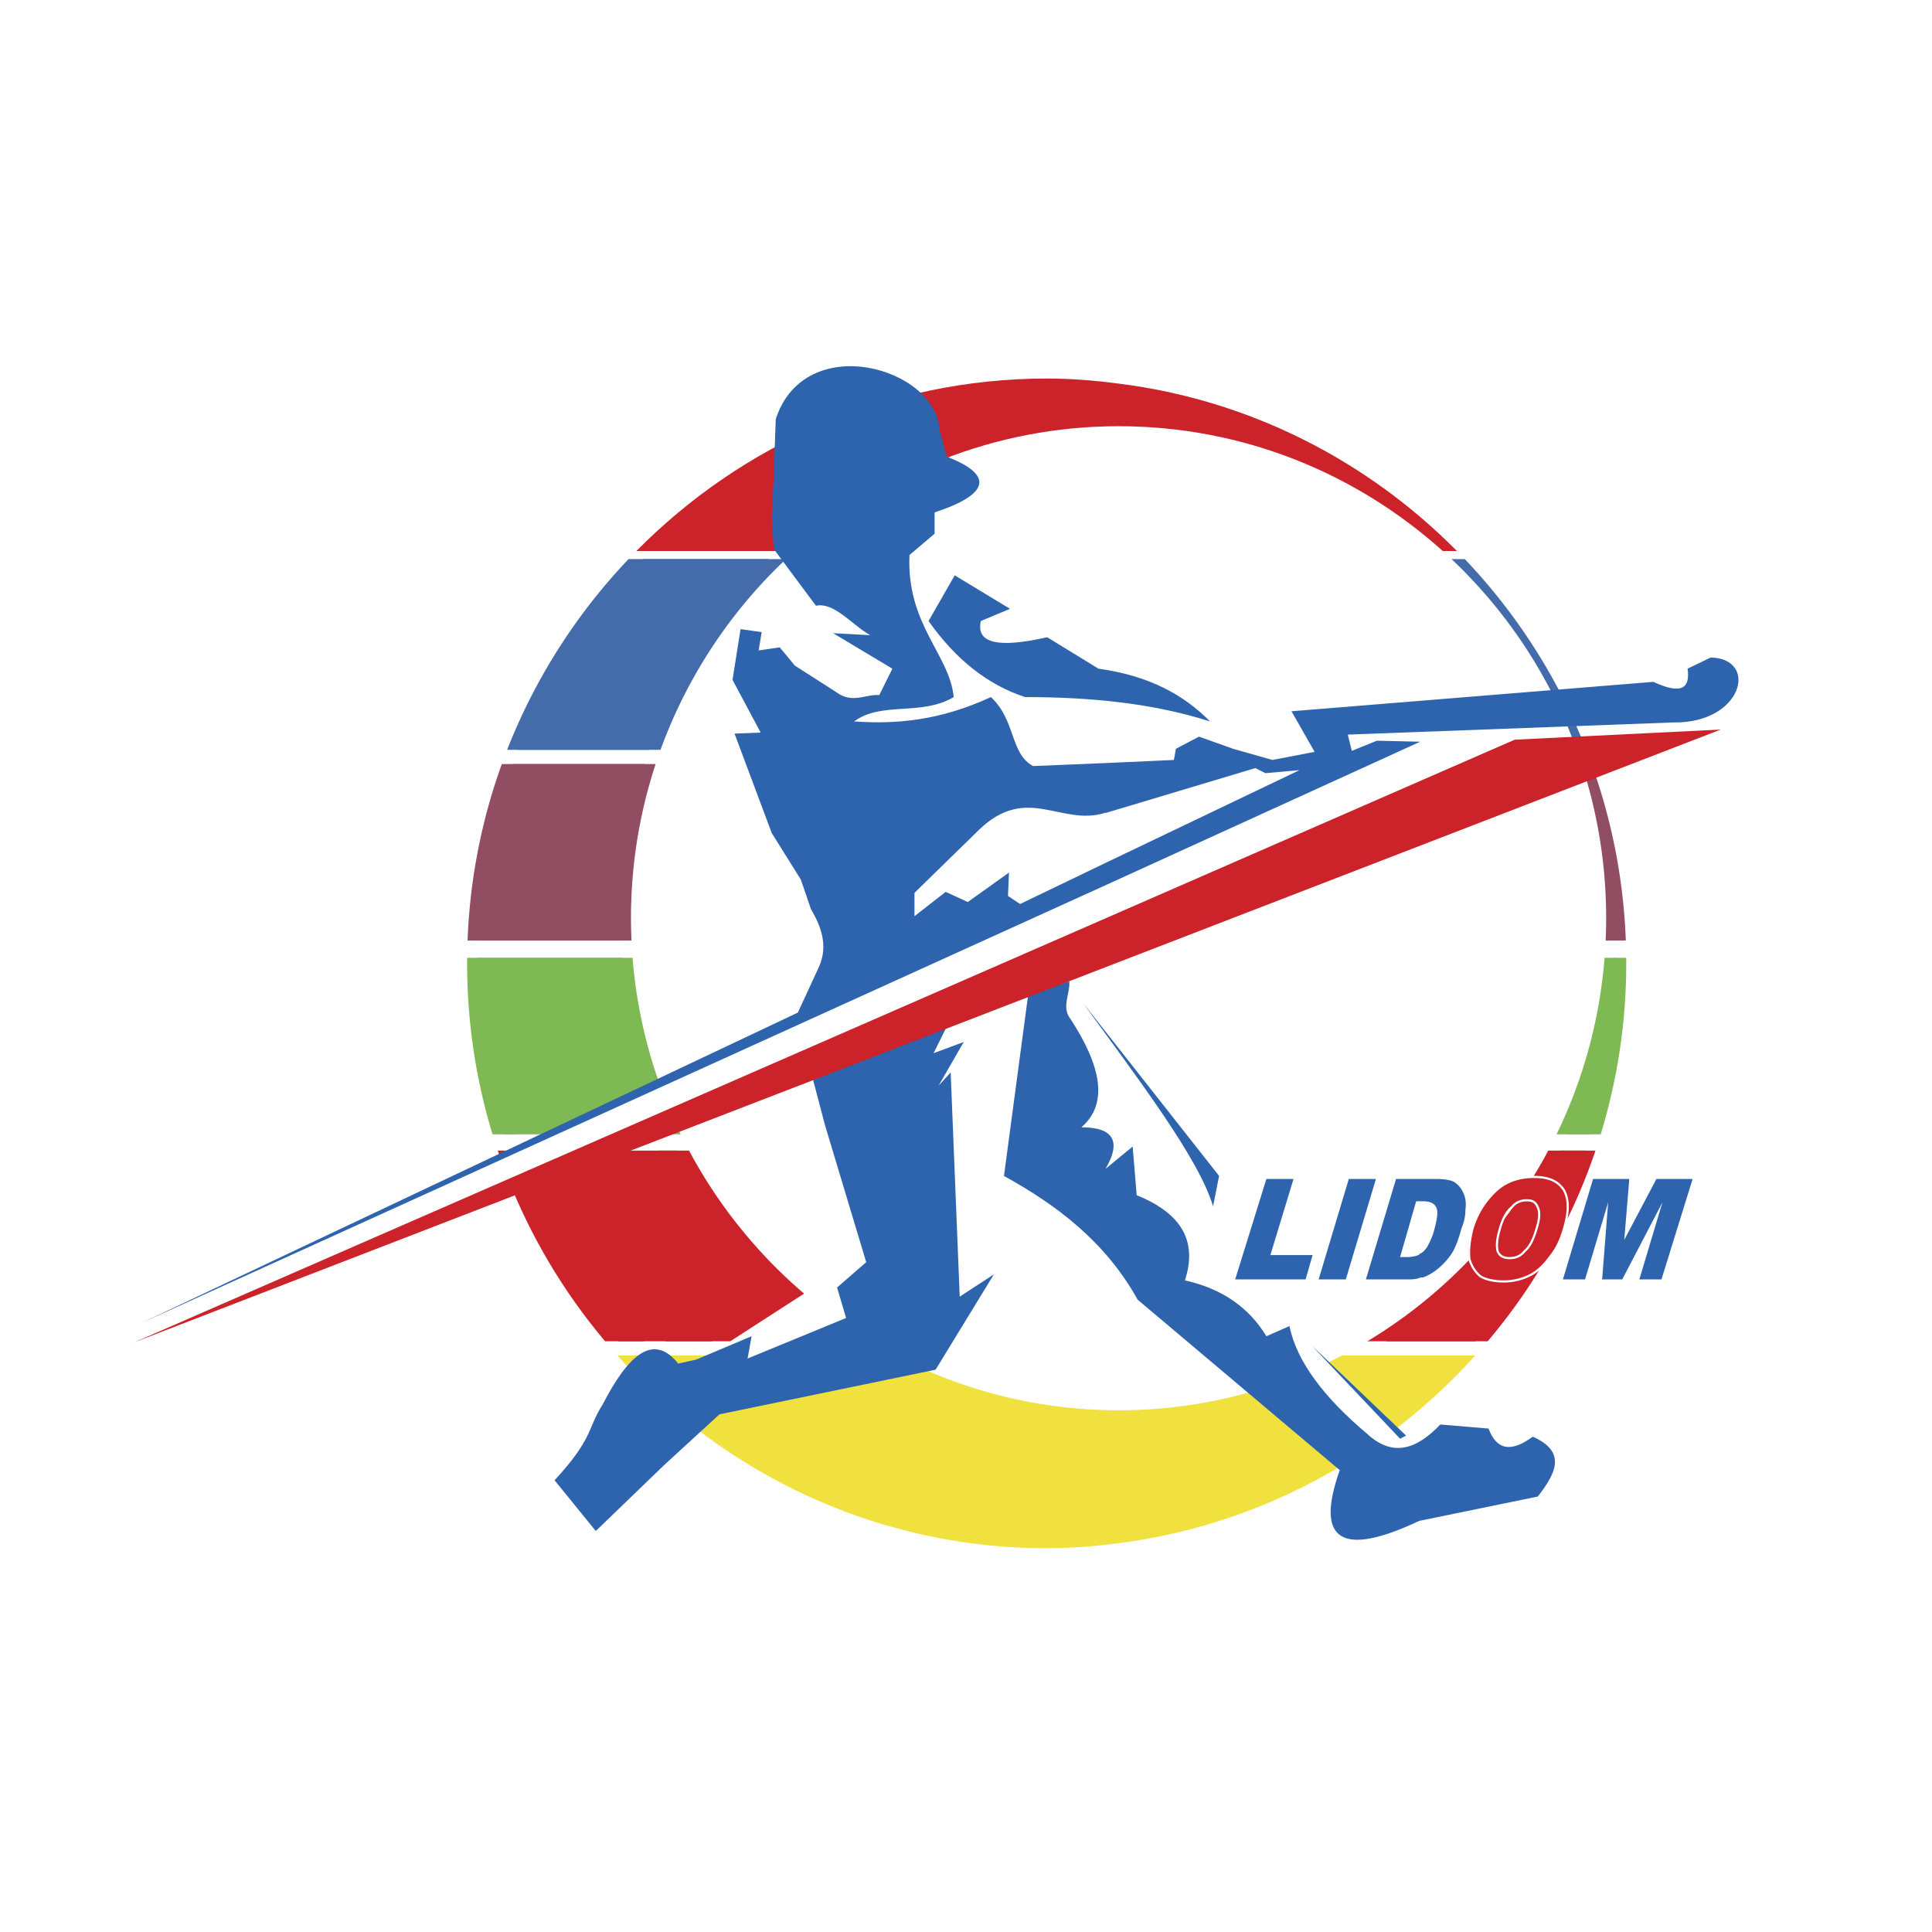 <svg xmlns="http://www.w3.org/2000/svg" width="2500" height="2500" viewBox="0 0 192.756 192.756"><path fill-rule="evenodd" clip-rule="evenodd" fill="#fff" d="M0 0h192.756v192.756H0V0z"/><path d="M111.6 38.272c28.486 3.542 50.652 28.138 50.652 57.794 0 29.657-22.166 54.254-50.652 57.897v-13.26c26.881 0 48.648-22.064 48.648-49.09s-21.768-49.09-48.648-49.09v-4.251zm-7.121-.506c2.406 0 4.814.202 7.121.507v4.251c-26.78 0-48.646 22.065-48.646 49.091s21.866 49.09 48.646 49.09v13.26c-2.307.304-4.715.506-7.121.506-31.896 0-57.875-26.215-57.875-58.403 0-32.088 25.979-58.302 57.875-58.302z" fill-rule="evenodd" clip-rule="evenodd" fill="#fff"/><path d="M63.494 54.973h15.802c8.604-7.736 19.928-12.45 32.303-12.45v-4.251c-2.307-.305-4.715-.507-7.121-.507-15.992.001-30.496 6.591-40.984 17.208zm80.449 0h1.412c-8.887-8.984-20.65-15.071-33.756-16.701v4.251c12.422 0 23.749 4.714 32.344 12.45z" fill-rule="evenodd" clip-rule="evenodd" fill="#cc2229"/><path d="M50.597 74.812h15.302a49.365 49.365 0 0 1 12.519-19.029H62.709a58.587 58.587 0 0 0-12.112 19.029zm106.714 0h.949a58.547 58.547 0 0 0-12.117-19.029h-1.322a49.288 49.288 0 0 1 12.49 19.029z" fill-rule="evenodd" clip-rule="evenodd" fill="#446caa"/><path d="M46.65 93.841h16.356a49.162 49.162 0 0 1 2.405-17.612H50.065a58.197 58.197 0 0 0-3.415 17.612zm113.545 0h2.012a58.172 58.172 0 0 0-3.414-17.612h-.996a49.304 49.304 0 0 1 2.398 17.612z" fill-rule="evenodd" clip-rule="evenodd" fill="#914e63"/><path d="M49.141 113.173H67.92a48.992 48.992 0 0 1-4.808-17.611H46.61c-.001.168-.006.337-.006.505 0 5.95.888 11.693 2.537 17.106zm106.156 0h4.404a58.38 58.38 0 0 0 2.551-17.106c0-.168-.004-.336-.004-.505h-2.16a49.116 49.116 0 0 1-4.791 17.611z" fill-rule="evenodd" clip-rule="evenodd" fill="#7fb953"/><path d="M60.373 133.821h26.45a49.373 49.373 0 0 1-18.076-19.028H49.658a58.548 58.548 0 0 0 10.715 19.028zm76.047 0h12.006a58.54 58.54 0 0 0 10.756-19.028h-4.709a49.242 49.242 0 0 1-18.053 19.028z" fill-rule="evenodd" clip-rule="evenodd" fill="#cc2229"/><path d="M147.186 135.238h-13.287a47.992 47.992 0 0 1-22.299 5.466v13.26c14.025-1.794 26.515-8.67 35.586-18.726zm-57.843 0H61.6c10.599 11.803 25.9 19.231 42.878 19.231 2.406 0 4.814-.202 7.121-.506v-13.26a47.886 47.886 0 0 1-22.256-5.465z" fill-rule="evenodd" clip-rule="evenodd" fill="#f1e13e"/><path d="M104.479 37.766c31.797 0 57.773 26.215 57.773 58.301 0 32.188-25.977 58.403-57.773 58.403-31.896 0-57.875-26.215-57.875-58.403 0-32.087 25.979-58.301 57.875-58.301m7.121 4.757c26.881 0 48.648 22.065 48.648 49.091s-21.768 49.09-48.648 49.09c-26.78 0-48.646-22.064-48.646-49.09S84.819 42.523 111.6 42.523z" fill="none" stroke="#fff" stroke-width="2" stroke-miterlimit="2.613"/><path fill-rule="evenodd" clip-rule="evenodd" fill="#fff" stroke="#fff" stroke-width="2" stroke-miterlimit="2.613" d="M83.515 126.938l-15.045 9.717 3.209 2.025 17.453-7.491-5.617-4.251zM128.953 132.202l10.631 11.134-1.805 1.316-9.129-7.086-1.603-4.047 1.906-1.317zM14.507 133.519l137.214-59.315h-10.832l-127.685 58.1 1.303 1.215zM95.25 57.402l-2.607 4.555c2.708 3.847 5.917 6.376 9.628 7.591 6.52 0 12.738.607 18.455 2.43-2.607-2.631-6.018-4.555-11.133-5.263l-5.115-3.138c-4.914 1.114-7.121.607-6.621-1.62l2.91-1.215-5.517-3.34z"/><path d="M110.396 88.273l31.295-14.272-4.314-.101-2.506 1.012-.402-1.62 32.498-1.214c6.922.101 8.525-6.376 3.711-6.478l-2.307 1.113c.301 2.125-.803 2.53-3.41 1.316l-36.109 2.935 2.307 4.049-4.211.81-3.912-1.113-3.412-1.215-2.305 1.215-.201 1.113-6.721.304v4.959l14.846-4.454 1.002.507 3.41-.304-19.258 9.211v2.227h-.001zM93.747 42.928c-.302-6.276-13.441-10.021-16.35-1.113l-.201 5.567-.2 4.251.2 3.138 4.213 5.668c1.805-.404 3.611 1.923 5.416 2.936l-3.711-.203 5.918 3.542-1.304 2.632c-1.404-.102-2.708.91-4.313-.305l-4.112-2.631-1.505-1.822-2.106.303.301-1.821-2.107-.304-.802 5.062 2.809 5.262-2.608.102 3.711 9.92 2.909 4.655 1.002 2.936c1.204 2.024 1.706 3.948.702 5.972l-2.006 4.352L14.106 132l96.29-43.727v-2.227l-8.627 4.15-1.203-.81.102-2.329-4.114 2.937-2.207-1.013-3.109 2.429v-2.329l6.42-6.275c4.814-4.656 8.225-.303 12.639-1.721h.1v-4.959l-7.322.303c-2.307-1.214-1.705-4.554-4.213-6.883-5.015 2.329-9.428 2.733-13.641 2.43 2.708-2.024 6.72-.506 9.93-2.43-.401-4.251-4.714-7.186-4.414-14.17l2.507-2.126v-2.126c5.518-1.821 5.918-3.744 1.204-5.567l-.701-2.629z" fill-rule="evenodd" clip-rule="evenodd" fill="#fff"/><path d="M93.747 42.928c-.302-6.276-13.441-10.021-16.35-1.113l-.201 5.567-.2 4.251.2 3.138 4.213 5.668c1.805-.404 3.611 1.923 5.416 2.936l-3.711-.203 5.918 3.542-1.304 2.632c-1.404-.102-2.708.91-4.313-.305l-4.112-2.631-1.505-1.822-2.106.303.301-1.821-2.107-.304-.802 5.062 2.809 5.262-2.608.102 3.711 9.92 2.909 4.655 1.002 2.936c1.204 2.024 1.706 3.948.702 5.972l-2.006 4.352L14.106 132l127.585-57.999-4.314-.101-2.506 1.012-.402-1.62 32.498-1.214c6.922.101 8.525-6.376 3.711-6.478l-2.307 1.113c.301 2.125-.803 2.53-3.41 1.316l-36.109 2.935 2.307 4.049-4.211.81-3.912-1.113-3.412-1.215-2.305 1.215-.201 1.113-14.043.607c-2.307-1.214-1.705-4.554-4.213-6.883-5.015 2.329-9.428 2.733-13.641 2.43 2.708-2.024 6.72-.506 9.93-2.43-.401-4.251-4.714-7.186-4.414-14.17l2.507-2.126v-2.126c5.518-1.821 5.918-3.744 1.204-5.567l-.701-2.63m3.911 39.88l-6.42 6.275v2.329l3.109-2.429 2.207 1.013 4.114-2.937-.102 2.329 1.203.81 27.885-13.361-3.41.304-1.002-.507-14.945 4.454c-4.414 1.416-7.824-2.936-12.639 1.72z" fill="none" stroke="#fff" stroke-width="2" stroke-miterlimit="2.613"/><path d="M94.548 102.241l-13.541 5.062 1.304 4.959 4.112 13.665-2.909 2.53.903 3.037-9.83 4.048.401-2.227-5.516 2.328-1.805.405c-2.508-3.139-5.016-.811-7.523 4.048-1.604 2.531-.903 3.34-4.814 7.592l4.112 5.061 6.821-6.578 5.516-5.062 21.565-4.454 5.817-9.514-3.41 2.227-.902-22.369-1.204 1.315 2.508-4.353-3.01 1.114 1.405-2.834zM106.686 97.889l-4.113 1.417-2.406 18.018c5.316 2.936 10.131 6.579 13.34 12.349l20.16 17.004c-2.508 7.086.201 8.706 7.924 5.062l11.836-2.43c1.807-2.328 2.91-4.453-.502-5.972-2.205 1.62-3.611 1.316-4.412-.81l-4.814-.405c-2.307 2.43-4.715 3.34-7.322.911-4.213-3.542-7.021-7.187-7.725-10.729l-2.305 1.012c-1.707-2.834-4.414-4.758-8.125-5.566 1.104-3.442.199-6.479-4.814-8.503l-.402-4.858-2.707 2.227c1.604-2.732.803-4.149-2.408-4.149 2.709-2.328 2.006-6.074-1.104-10.831-.904-1.115-.002-2.532-.101-3.747z" fill-rule="evenodd" clip-rule="evenodd" fill="#fff" stroke="#fff" stroke-width="2" stroke-miterlimit="2.613"/><path d="M108.09 100.116c5.516 7.591 11.533 15.486 12.939 20.243l.6-3.036-13.539-17.207zM130.857 134.227l8.829 9.312.601-.305-9.43-9.007zM13.404 133.923L151.119 73.8l20.563-1.013-158.278 61.136z" fill-rule="evenodd" clip-rule="evenodd" fill="#fff" stroke="#fff" stroke-width="2" stroke-miterlimit="2.613"/><path fill-rule="evenodd" clip-rule="evenodd" fill="#fff" d="M126.346 117.627h2.707l-2.307 7.591h4.213l-.701 2.429h-7.024l3.112-10.02z"/><path fill="none" stroke="#fff" stroke-width="2" stroke-miterlimit="2.613" d="M126.346 117.627h2.707l-2.307 7.591h4.213l-.701 2.429h-7.024l3.112-10.02z"/><path fill-rule="evenodd" clip-rule="evenodd" fill="#fff" d="M134.57 117.627h2.707l-3.007 10.02h-2.709l3.009-10.02z"/><path fill="none" stroke="#fff" stroke-width="2" stroke-miterlimit="2.613" d="M134.57 117.627h2.707l-3.007 10.02h-2.709l3.009-10.02z"/><path d="M141.49 117.627h1.807c.803 0 1.402.102 1.805.303.4.305.701.608.902 1.113.201.405.301 1.013.201 1.62 0 .607-.102 1.215-.402 1.923-.301 1.113-.602 1.924-1.002 2.531a6.851 6.851 0 0 1-1.404 1.519 5.101 5.101 0 0 1-1.404.809c-.201 0-.301 0-.502.102v-2.328c.1 0 .1 0 .1-.101.303-.103.502-.305.803-.708.201-.406.502-.912.703-1.722.301-1.113.4-1.821.201-2.227-.201-.405-.604-.607-1.305-.607h-.502v-2.227h-.001zm-2.207 0h2.207v2.227h-.201l-1.604 5.567h.602c.602 0 1.002-.102 1.203-.203v2.328c-.4.102-.803.102-1.203.102h-4.012l3.008-10.021z" fill-rule="evenodd" clip-rule="evenodd" fill="#fff"/><path d="M139.283 117.627h4.014c.803 0 1.402.102 1.805.303.4.305.701.608.902 1.113.201.405.301 1.013.201 1.62 0 .607-.102 1.215-.402 1.923-.301 1.113-.602 1.924-1.002 2.531a6.851 6.851 0 0 1-1.404 1.519 5.101 5.101 0 0 1-1.404.809c-.703.102-1.203.203-1.705.203h-4.012l3.007-10.021m2.006 2.227l-1.604 5.567h.602c.602 0 1.002-.102 1.303-.304.303-.103.502-.305.803-.708.201-.406.502-.912.703-1.722.301-1.113.4-1.821.201-2.227-.201-.405-.604-.607-1.305-.607h-.703v.001z" fill="none" stroke="#fff" stroke-width="2" stroke-miterlimit="2.613"/><path d="M151.42 117.627c.502-.102 1.104-.203 1.605-.203 1.504 0 2.406.405 3.01 1.316.5.911.5 2.227 0 3.846-.303 1.113-.803 2.126-1.406 2.835-.602.81-1.203 1.417-2.006 1.821-.4.202-.701.304-1.203.405v-2.328c.301-.102.502-.305.703-.507.5-.403.902-1.214 1.203-2.327.301-.911.301-1.619.1-2.024-.199-.506-.502-.708-1.104-.708-.299 0-.602.101-.902.202v-2.328zm-4.514 4.959c.502-1.619 1.305-2.833 2.406-3.846a6.083 6.083 0 0 1 2.107-1.113v2.328c-.199.101-.4.304-.602.506-.502.405-.902 1.113-1.203 2.227-.303 1.012-.303 1.722-.201 2.125.201.507.602.71 1.203.71.303 0 .604-.102.803-.203v2.328c-.4.102-.902.202-1.404.202-1.002 0-1.805-.202-2.307-.506-.502-.405-.902-1.013-1.104-1.721-.098-.811.001-1.822.302-3.037z" fill-rule="evenodd" clip-rule="evenodd" fill="#fff"/><path d="M146.906 122.586c.502-1.619 1.305-2.833 2.406-3.846 1.004-.911 2.309-1.316 3.713-1.316 1.504 0 2.406.405 3.01 1.316.5.911.5 2.227 0 3.846-.303 1.113-.803 2.126-1.406 2.835-.602.81-1.203 1.417-2.006 1.821a5.795 5.795 0 0 1-2.607.607c-1.002 0-1.805-.202-2.307-.506-.502-.405-.902-1.013-1.104-1.721-.099-.81 0-1.821.301-3.036m2.709.102c-.303 1.012-.303 1.722-.201 2.125.201.507.602.71 1.203.71.604 0 1.104-.203 1.506-.71.5-.403.902-1.214 1.203-2.327.301-.911.301-1.619.1-2.024-.199-.506-.502-.708-1.104-.708s-1.102.202-1.504.708c-.502.404-.902 1.112-1.203 2.226z" fill="none" stroke="#fff" stroke-width="2" stroke-miterlimit="2.613"/><path fill-rule="evenodd" clip-rule="evenodd" fill="#fff" d="M158.943 117.627h3.612l-.502 6.072 3.209-6.072h3.611l-3.109 10.02h-2.207l2.306-7.692-4.011 7.692h-2.006l.601-7.692-2.306 7.692h-2.207l3.009-10.02z"/><path fill="none" stroke="#fff" stroke-width="2" stroke-miterlimit="2.613" d="M158.943 117.627h3.612l-.502 6.072 3.209-6.072h3.611l-3.109 10.02h-2.207l2.306-7.692-4.011 7.692h-2.006l.601-7.692-2.306 7.692h-2.207l3.009-10.02z"/><path d="M63.494 54.973h15.802c8.604-7.736 19.928-12.45 32.303-12.45v-4.251c-2.307-.305-4.715-.507-7.121-.507-15.992.001-30.496 6.591-40.984 17.208zm80.449 0h1.412c-8.887-8.984-20.65-15.071-33.756-16.701v4.251c12.422 0 23.749 4.714 32.344 12.45z" fill-rule="evenodd" clip-rule="evenodd" fill="#cc2229"/><path d="M50.597 74.812h15.302a49.365 49.365 0 0 1 12.519-19.029H62.709a58.587 58.587 0 0 0-12.112 19.029zm106.714 0h.949a58.547 58.547 0 0 0-12.117-19.029h-1.322a49.288 49.288 0 0 1 12.49 19.029z" fill-rule="evenodd" clip-rule="evenodd" fill="#446caa"/><path d="M46.65 93.841h16.356a49.162 49.162 0 0 1 2.405-17.612H50.065a58.197 58.197 0 0 0-3.415 17.612zm113.545 0h2.012a58.172 58.172 0 0 0-3.414-17.612h-.996a49.304 49.304 0 0 1 2.398 17.612z" fill-rule="evenodd" clip-rule="evenodd" fill="#914e63"/><path d="M49.141 113.173H67.92a48.992 48.992 0 0 1-4.808-17.611H46.61c-.001.168-.006.337-.006.505 0 5.95.888 11.693 2.537 17.106zm106.156 0h4.404a58.38 58.38 0 0 0 2.551-17.106c0-.168-.004-.336-.004-.505h-2.16a49.116 49.116 0 0 1-4.791 17.611z" fill-rule="evenodd" clip-rule="evenodd" fill="#7fb953"/><path d="M60.373 133.821h26.45a49.373 49.373 0 0 1-18.076-19.028H49.658a58.548 58.548 0 0 0 10.715 19.028zm76.047 0h12.006a58.54 58.54 0 0 0 10.756-19.028h-4.709a49.242 49.242 0 0 1-18.053 19.028z" fill-rule="evenodd" clip-rule="evenodd" fill="#cc2229"/><path d="M147.186 135.238h-13.287a47.992 47.992 0 0 1-22.299 5.466v13.26c14.025-1.794 26.515-8.67 35.586-18.726zm-57.843 0H61.6c10.599 11.803 25.9 19.231 42.878 19.231 2.406 0 4.814-.202 7.121-.506v-13.26a47.886 47.886 0 0 1-22.256-5.465z" fill-rule="evenodd" clip-rule="evenodd" fill="#f1e13e"/><path fill-rule="evenodd" clip-rule="evenodd" fill="#fff" d="M83.515 126.938l-15.045 9.717 3.209 2.025 17.453-7.491-5.617-4.251zM128.953 132.202l10.631 11.134-1.805 1.316-9.129-7.086-1.603-4.047 1.906-1.317zM14.507 133.519l137.214-59.315h-10.832l-127.685 58.1 1.303 1.215z"/><path d="M95.25 57.402l-2.607 4.555c2.708 3.847 5.917 6.376 9.628 7.591 6.52 0 12.738.607 18.455 2.43-2.607-2.631-6.018-4.555-11.133-5.263l-5.115-3.138c-4.914 1.114-7.121.607-6.621-1.62l2.91-1.215-5.517-3.34z" fill-rule="evenodd" clip-rule="evenodd" fill="#2d64ad"/><path d="M110.396 88.273l31.295-14.272-4.314-.101-2.506 1.012-.402-1.62 32.498-1.214c6.922.101 8.525-6.376 3.711-6.478l-2.307 1.113c.301 2.125-.803 2.53-3.41 1.316l-36.109 2.935 2.307 4.049-4.211.81-3.912-1.113-3.412-1.215-2.305 1.215-.201 1.113-6.721.304v4.959l14.846-4.454 1.002.507 3.41-.304-19.258 9.211v2.227h-.001zM93.747 42.928c-.302-6.276-13.441-10.021-16.35-1.113l-.201 5.567-.2 4.251.2 3.138 4.213 5.668c1.805-.404 3.611 1.923 5.416 2.936l-3.711-.203 5.918 3.542-1.304 2.632c-1.404-.102-2.708.91-4.313-.305l-4.112-2.631-1.505-1.822-2.106.303.301-1.821-2.107-.304-.802 5.062 2.809 5.262-2.608.102 3.711 9.92 2.909 4.655 1.002 2.936c1.204 2.024 1.706 3.948.702 5.972l-2.006 4.352L14.106 132l96.29-43.727v-2.227l-8.627 4.15-1.203-.81.102-2.329-4.114 2.937-2.207-1.013-3.109 2.429v-2.329l6.42-6.275c4.814-4.656 8.225-.303 12.639-1.721h.1v-4.959l-7.322.303c-2.307-1.214-1.705-4.554-4.213-6.883-5.015 2.329-9.428 2.733-13.641 2.43 2.708-2.024 6.72-.506 9.93-2.43-.401-4.251-4.714-7.186-4.414-14.17l2.507-2.126v-2.126c5.518-1.821 5.918-3.744 1.204-5.567l-.701-2.629zM94.548 102.241l-13.541 5.062 1.304 4.959 4.112 13.665-2.909 2.53.903 3.037-9.83 4.048.401-2.227-5.516 2.328-1.805.405c-2.508-3.139-5.016-.811-7.523 4.048-1.604 2.531-.903 3.34-4.814 7.592l4.112 5.061 6.821-6.578 5.516-5.062 21.565-4.454 5.817-9.514-3.41 2.227-.902-22.369-1.204 1.315 2.508-4.353-3.01 1.114 1.405-2.834zM106.686 97.889l-4.113 1.417-2.406 18.018c5.316 2.936 10.131 6.579 13.34 12.349l20.16 17.004c-2.508 7.086.201 8.706 7.924 5.062l11.836-2.43c1.807-2.328 2.91-4.453-.502-5.972-2.205 1.62-3.611 1.316-4.412-.81l-4.814-.405c-2.307 2.43-4.715 3.34-7.322.911-4.213-3.542-7.021-7.187-7.725-10.729l-2.305 1.012c-1.707-2.834-4.414-4.758-8.125-5.566 1.104-3.442.199-6.479-4.814-8.503l-.402-4.858-2.707 2.227c1.604-2.732.803-4.149-2.408-4.149 2.709-2.328 2.006-6.074-1.104-10.831-.904-1.115-.002-2.532-.101-3.747z" fill-rule="evenodd" clip-rule="evenodd" fill="#2d64ad"/><path d="M108.09 100.116c5.516 7.591 11.533 15.486 12.939 20.243l.6-3.036-13.539-17.207zM130.857 134.227l8.829 9.312.601-.305-9.43-9.007z" fill-rule="evenodd" clip-rule="evenodd" fill="#2d64ad"/><path fill-rule="evenodd" clip-rule="evenodd" fill="#cc2229" d="M13.404 133.923L151.119 73.8l20.563-1.013-158.278 61.136z"/><path fill-rule="evenodd" clip-rule="evenodd" fill="#2d64ad" d="M126.346 117.627h2.707l-2.307 7.591h4.213l-.701 2.429h-7.024l3.112-10.02zM134.57 117.627h2.707l-3.007 10.02h-2.709l3.009-10.02zM141.49 117.627h1.807c.803 0 1.402.102 1.805.303.4.305.701.608.902 1.113.201.405.301 1.013.201 1.62 0 .607-.102 1.215-.402 1.923-.301 1.113-.602 1.924-1.002 2.531a6.851 6.851 0 0 1-1.404 1.519 5.101 5.101 0 0 1-1.404.809c-.201 0-.301 0-.502.102v-2.328c.1 0 .1 0 .1-.101.303-.103.502-.305.803-.708.201-.406.502-.912.703-1.722.301-1.113.4-1.821.201-2.227-.201-.405-.604-.607-1.305-.607h-.502v-2.227h-.001zm-2.207 0h2.207v2.227h-.201l-1.604 5.567h.602c.602 0 1.002-.102 1.203-.203v2.328c-.4.102-.803.102-1.203.102h-4.012l3.008-10.021z"/><path d="M151.42 117.627c.502-.102 1.104-.203 1.605-.203 1.504 0 2.406.405 3.01 1.316.5.911.5 2.227 0 3.846-.303 1.113-.803 2.126-1.406 2.835-.602.81-1.203 1.417-2.006 1.821-.4.202-.701.304-1.203.405v-2.328c.301-.102.502-.305.703-.507.5-.403.902-1.214 1.203-2.327.301-.911.301-1.619.1-2.024-.199-.506-.502-.708-1.104-.708-.299 0-.602.101-.902.202v-2.328zm-4.514 4.959c.502-1.619 1.305-2.833 2.406-3.846a6.083 6.083 0 0 1 2.107-1.113v2.328c-.199.101-.4.304-.602.506-.502.405-.902 1.113-1.203 2.227-.303 1.012-.303 1.722-.201 2.125.201.507.602.71 1.203.71.303 0 .604-.102.803-.203v2.328c-.4.102-.902.202-1.404.202-1.002 0-1.805-.202-2.307-.506-.502-.405-.902-1.013-1.104-1.721-.098-.811.001-1.822.302-3.037z" fill-rule="evenodd" clip-rule="evenodd" fill="#cc2229"/><path d="M146.906 122.586c.502-1.619 1.305-2.833 2.406-3.846 1.004-.911 2.309-1.316 3.713-1.316 1.504 0 2.406.405 3.01 1.316.5.911.5 2.227 0 3.846-.303 1.113-.803 2.126-1.406 2.835-.602.81-1.203 1.417-2.006 1.821a5.795 5.795 0 0 1-2.607.607c-1.002 0-1.805-.202-2.307-.506-.502-.405-.902-1.013-1.104-1.721-.099-.81 0-1.821.301-3.036m2.709.102c-.303 1.012-.303 1.722-.201 2.125.201.507.602.71 1.203.71.604 0 1.104-.203 1.506-.71.5-.403.902-1.214 1.203-2.327.301-.911.301-1.619.1-2.024-.199-.506-.502-.708-1.104-.708s-1.102.202-1.504.708c-.502.404-.902 1.112-1.203 2.226z" fill="none" stroke="#fff" stroke-width=".216" stroke-miterlimit="2.613"/><path fill-rule="evenodd" clip-rule="evenodd" fill="#2d64ad" d="M158.943 117.627h3.612l-.502 6.072 3.209-6.072h3.611l-3.109 10.02h-2.207l2.306-7.692-4.011 7.692h-2.006l.601-7.692-2.306 7.692h-2.207l3.009-10.02z"/></svg>